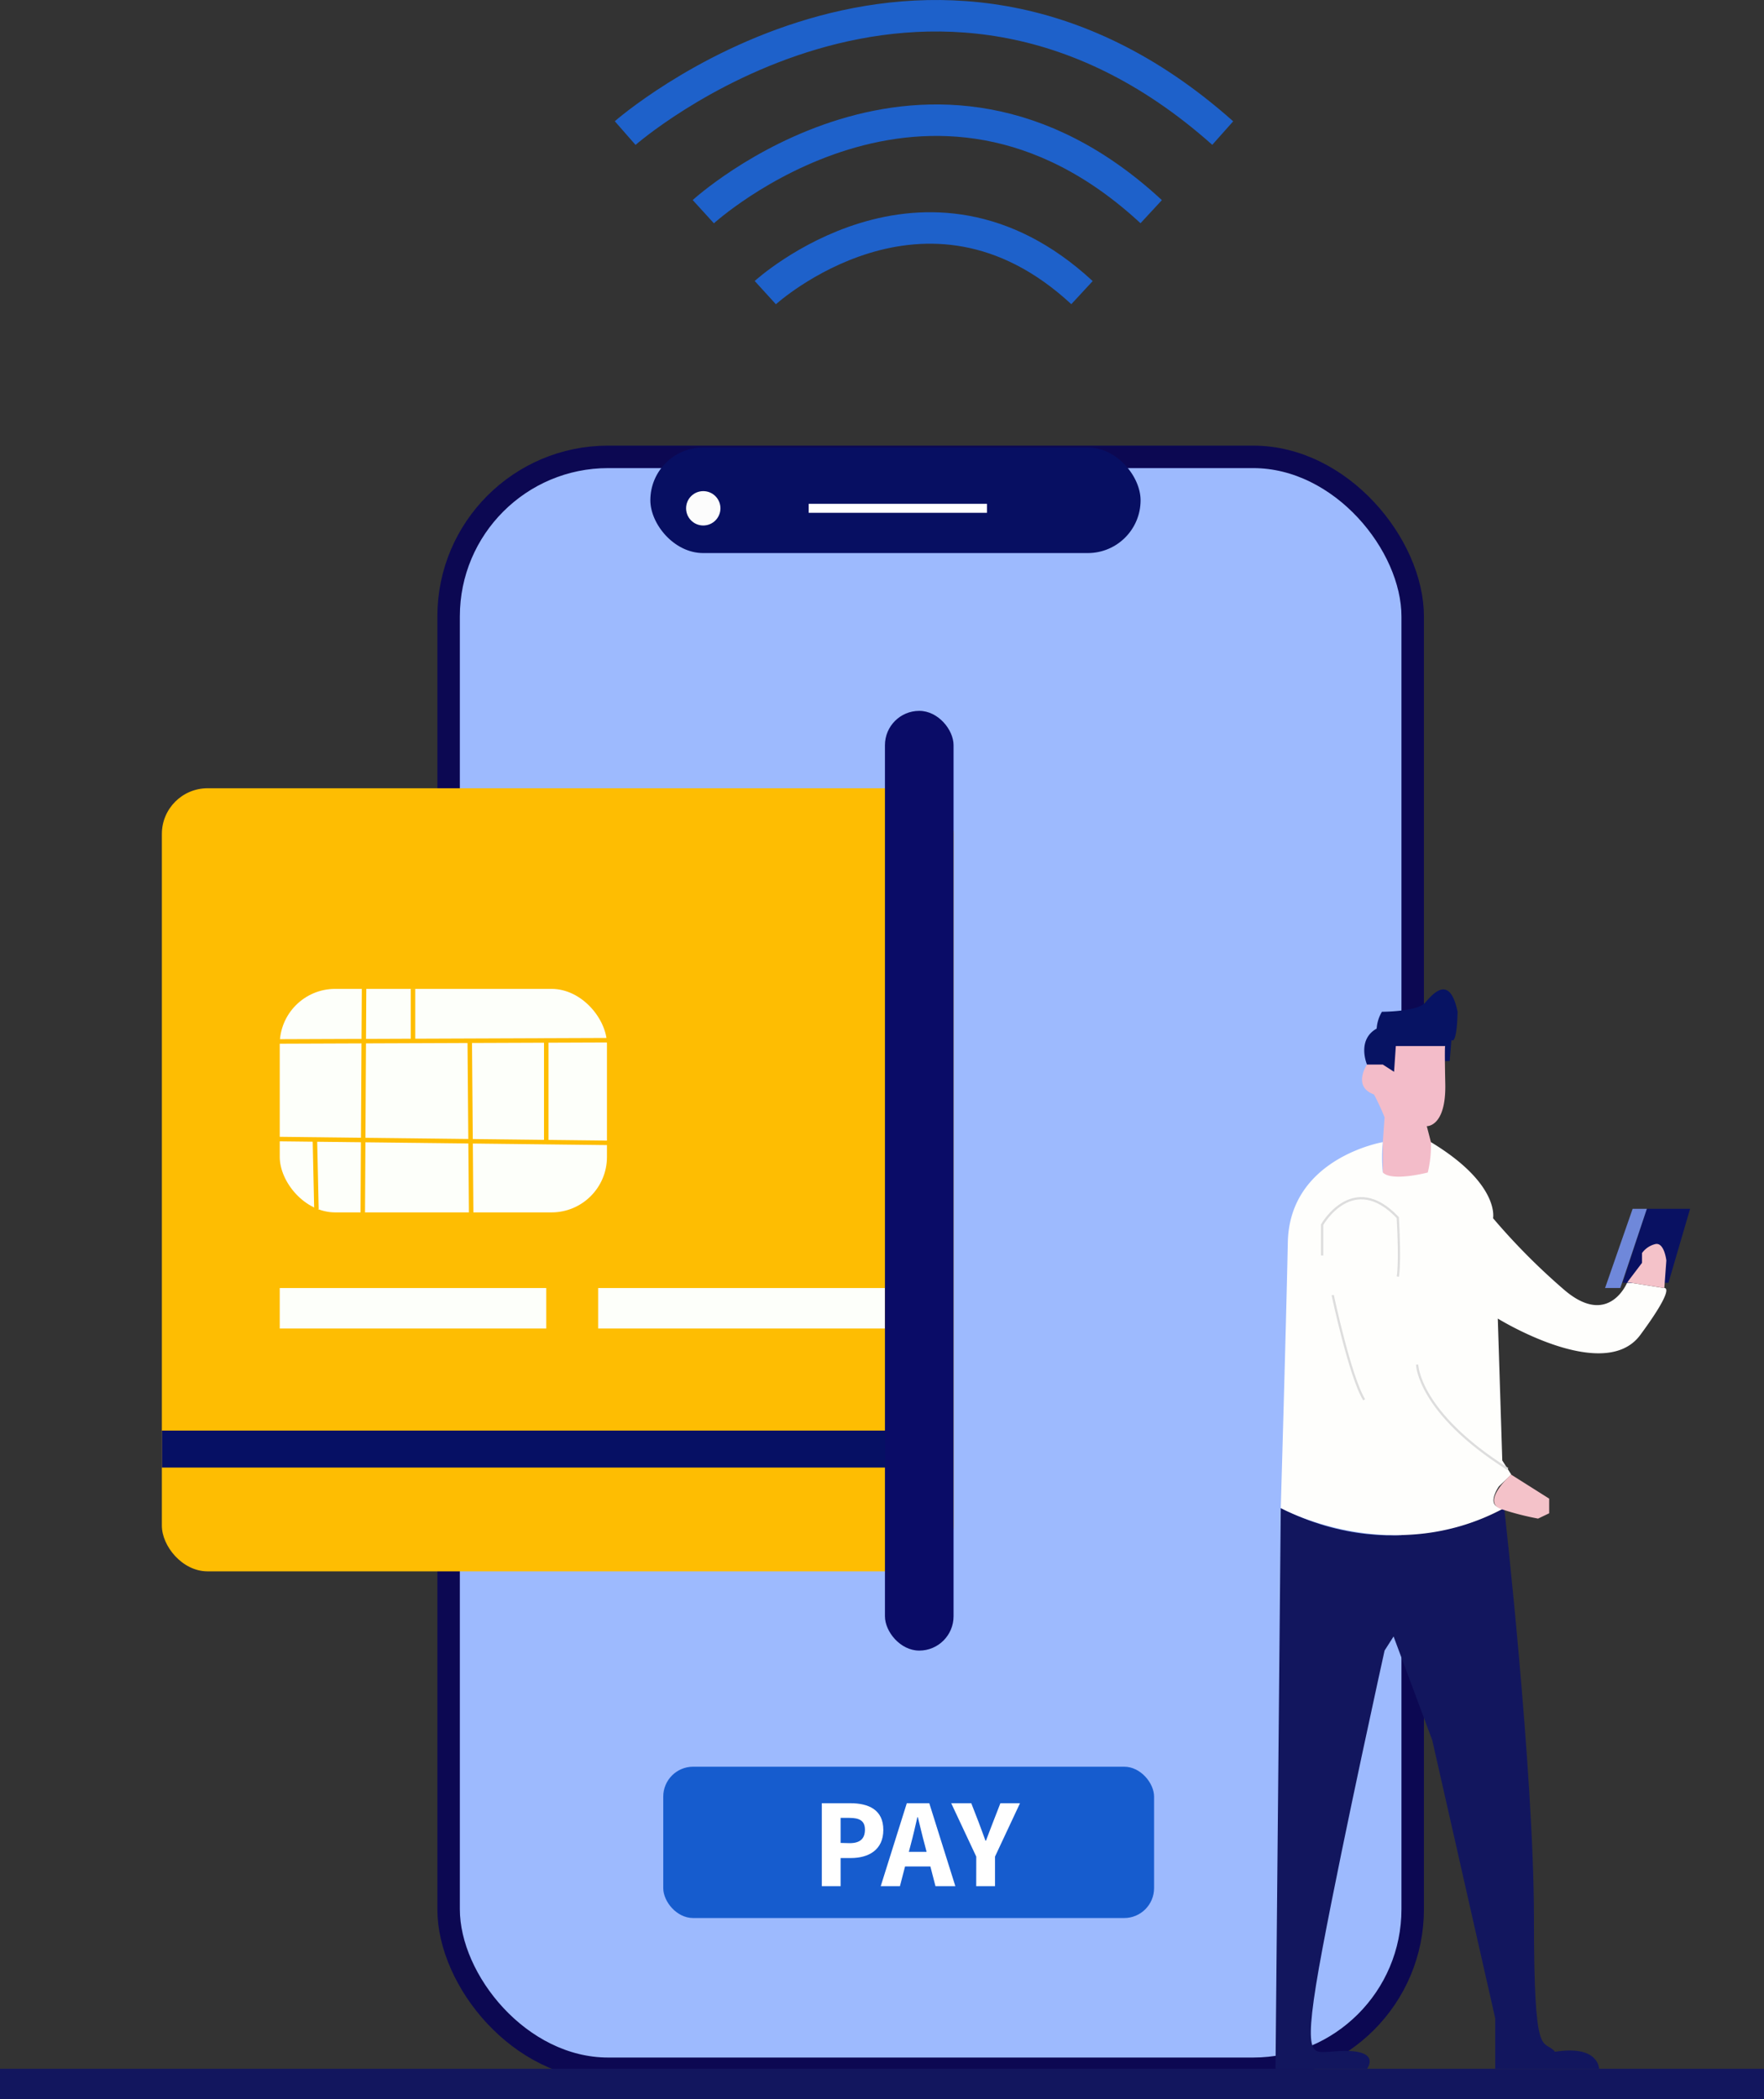 <svg xmlns="http://www.w3.org/2000/svg" viewBox="0 0 392.35 466.8"><rect x="0" y="0" width="392.35" height="466.8" fill="#333333" stroke="none"/><defs><style>.a{fill:#9dbafe;stroke:#0c0852;stroke-width:5px;}.a,.d,.j,.l,.t{stroke-miterlimit:10;}.b{fill:#070f62;}.c{fill:#fcfcfc;}.d,.l,.t{fill:none;}.d{stroke:#fff;stroke-width:2px;}.e{fill:#165cce;}.f{fill:#fff;}.g,.j{fill:#febd02;}.h{fill:#fdfffa;}.i{fill:#061064;}.j{stroke:#febd02;}.k{fill:#0a0c67;}.l{stroke:#1e61ca;stroke-width:7px;}.m{fill:#12165e;}.n{fill:#071363;}.o{fill:#f3bcc9;}.p{fill:#fefefc;}.q{fill:#f4c2c9;}.r{fill:#091162;}.s{fill:#6f88da;}.t{stroke:#ddd;stroke-width:0.5px;}</style></defs><rect class="a" x="99.78" y="101.59" width="214.43" height="358.43" rx="35.48"/><rect class="b" x="144.65" y="99.5" width="109.04" height="23.48" rx="11.74"/><circle class="c" cx="156.42" cy="113.03" r="3.82"/><line class="d" x1="179.87" y1="113.03" x2="219.52" y2="113.03"/><rect class="e" x="147.52" y="392.85" width="109.17" height="33.65" rx="6.65"/><path class="f" d="M386.22,540.25h6.35c4.06,0,7.33,1.45,7.33,5.93s-3.31,6.26-7.22,6.26H390.4v6.26h-4.18Zm6.21,8.88c2.3,0,3.38-1,3.38-3s-1.23-2.62-3.49-2.62H390.4v5.57Z" transform="translate(-203.43 -139.28)"/><path class="f" d="M405.12,540.25h5l5.8,18.45H411.5l-2.42-9.34c-.51-1.85-1-4-1.5-6h-.11c-.45,2-.94,4.11-1.45,6l-2.43,9.34h-4.27Zm-2,10.81H412v3.25h-8.88Z" transform="translate(-203.43 -139.28)"/><path class="f" d="M420.57,552.12,415,540.25h4.46l1.65,4.24c.5,1.38,1,2.66,1.51,4.09h.11c.52-1.43,1.05-2.71,1.56-4.09l1.65-4.24h4.36l-5.56,11.87v6.58h-4.18Z" transform="translate(-203.43 -139.28)"/><rect class="g" x="36" y="175.28" width="176.09" height="174.13" rx="10.17"/><rect class="h" x="62.22" y="219.89" width="72.78" height="49.7" rx="12.33"/><rect class="h" x="62.22" y="286.41" width="59.28" height="9"/><rect class="h" x="133.04" y="286.41" width="63.78" height="9"/><rect class="i" x="36" y="318.11" width="171" height="8.22"/><line class="j" x1="81" y1="215.59" x2="80.61" y2="282.89"/><line class="j" x1="50.09" y1="253.15" x2="152.61" y2="254.33"/><line class="j" x1="48.52" y1="231.63" x2="150.85" y2="231.24"/><line class="j" x1="104.48" y1="231.42" x2="104.87" y2="278.98"/><line class="j" x1="121.5" y1="231.35" x2="121.5" y2="253.97"/><line class="j" x1="91.86" y1="219.89" x2="91.86" y2="231.46"/><line class="j" x1="70.04" y1="253.38" x2="70.38" y2="268.86"/><rect class="k" x="196.83" y="158.07" width="15.26" height="208.96" rx="7.63"/><path class="l" d="M373.65,204.35s35.48-32.35,70.44,0" transform="translate(-203.43 -139.28)"/><path class="l" d="M359.86,186.35s50.18-45.78,99.62,0" transform="translate(-203.43 -139.28)"/><path class="l" d="M342.48,168.87s66.95-58.7,132.91,0" transform="translate(-203.43 -139.28)"/><polygon class="m" points="392.35 466.8 0 466.8 0 460.02 283.7 460.02 392.35 460.02 392.35 466.8"/><path class="m" d="M488.3,474.61,487.13,599.3h20.35s3.89-5-8.22-3.78c-3.91,0-6.45,2.35-1.66-23.09s13.79-66.13,13.79-66.13l2-3.13L522,526.26,536,588.09V599.3h23.09s0-5.34-9.78-3.78c-2.74-3.13-4.7,2.74-4.7-29.74S538,474.61,538,474.61,515.3,488.3,488.3,474.61Z" transform="translate(-203.43 -139.28)"/><path class="n" d="M510.8,364.26s7.83,0,9.59-2,5.48-6.45,7.24,2c-.2,7.83-1.37,6.26-1.37,6.26l-.39,4.7h-1.06l-15.18,4.3L507.48,376s-2.35-5.48,2.15-8A8.3,8.3,0,0,1,510.8,364.26Z" transform="translate(-203.43 -139.28)"/><path class="o" d="M511,393.25v10.34h12.13l-1.43-10.34-.92-3.55s4.31.19,4.11-9.4,0-8.41,0-8.41l-11,0-.39,5.72L511,376h-3.52s-3.33,4.89,1.56,6.65a55.83,55.83,0,0,1,2.35,5.07Z" transform="translate(-203.43 -139.28)"/><path class="p" d="M511,393.25s-20.74,3.49-21.13,22.27-1.57,59.09-1.57,59.09,24.66,13.56,49.7,0c-4.57,0-1.17-4.83-1.17-4.83l2.74-2.61-2-3.13-1-31.56s23.6,14.61,31.69,3.65,5.35-10.43,5.35-10.43l-8.22-1.31s-4.17,10.44-14.35,1.44a143.93,143.93,0,0,1-15.52-15.66s1.57-7.62-13.82-16.92A25.9,25.9,0,0,1,521,400s-7.95,2.09-10,0A33.93,33.93,0,0,1,511,393.25Z" transform="translate(-203.43 -139.28)"/><path class="q" d="M548,472.52l-8.47-5.35s-6.91,6.16-2.09,7.71a61.45,61.45,0,0,0,8.09,2.08l2.47-1.18Z" transform="translate(-203.43 -139.28)"/><polygon class="r" points="366.29 268.8 375.91 268.8 371.1 285.24 360.91 285.24 366.29 268.8"/><path class="q" d="M568.65,420.09l-3.26,4.3,8.22,1.31.45-6.13s-.45-4.05-2.41-3.66a5.11,5.11,0,0,0-3,2Z" transform="translate(-203.43 -139.28)"/><polygon class="s" points="363.13 268.8 366.29 268.8 360.39 286.41 357 286.41 363.13 268.8"/><path class="t" d="M499.85,427.26s3.86,18.2,7,23.28" transform="translate(-203.43 -139.28)"/><path class="t" d="M497.5,418.46v-6.85s6.85-12.13,16.83-1.57c.58,10.57,0,13.11,0,13.11" transform="translate(-203.43 -139.28)"/><path class="t" d="M518.63,442.72s.2,10.61,20.15,23.21" transform="translate(-203.43 -139.28)"/></svg>